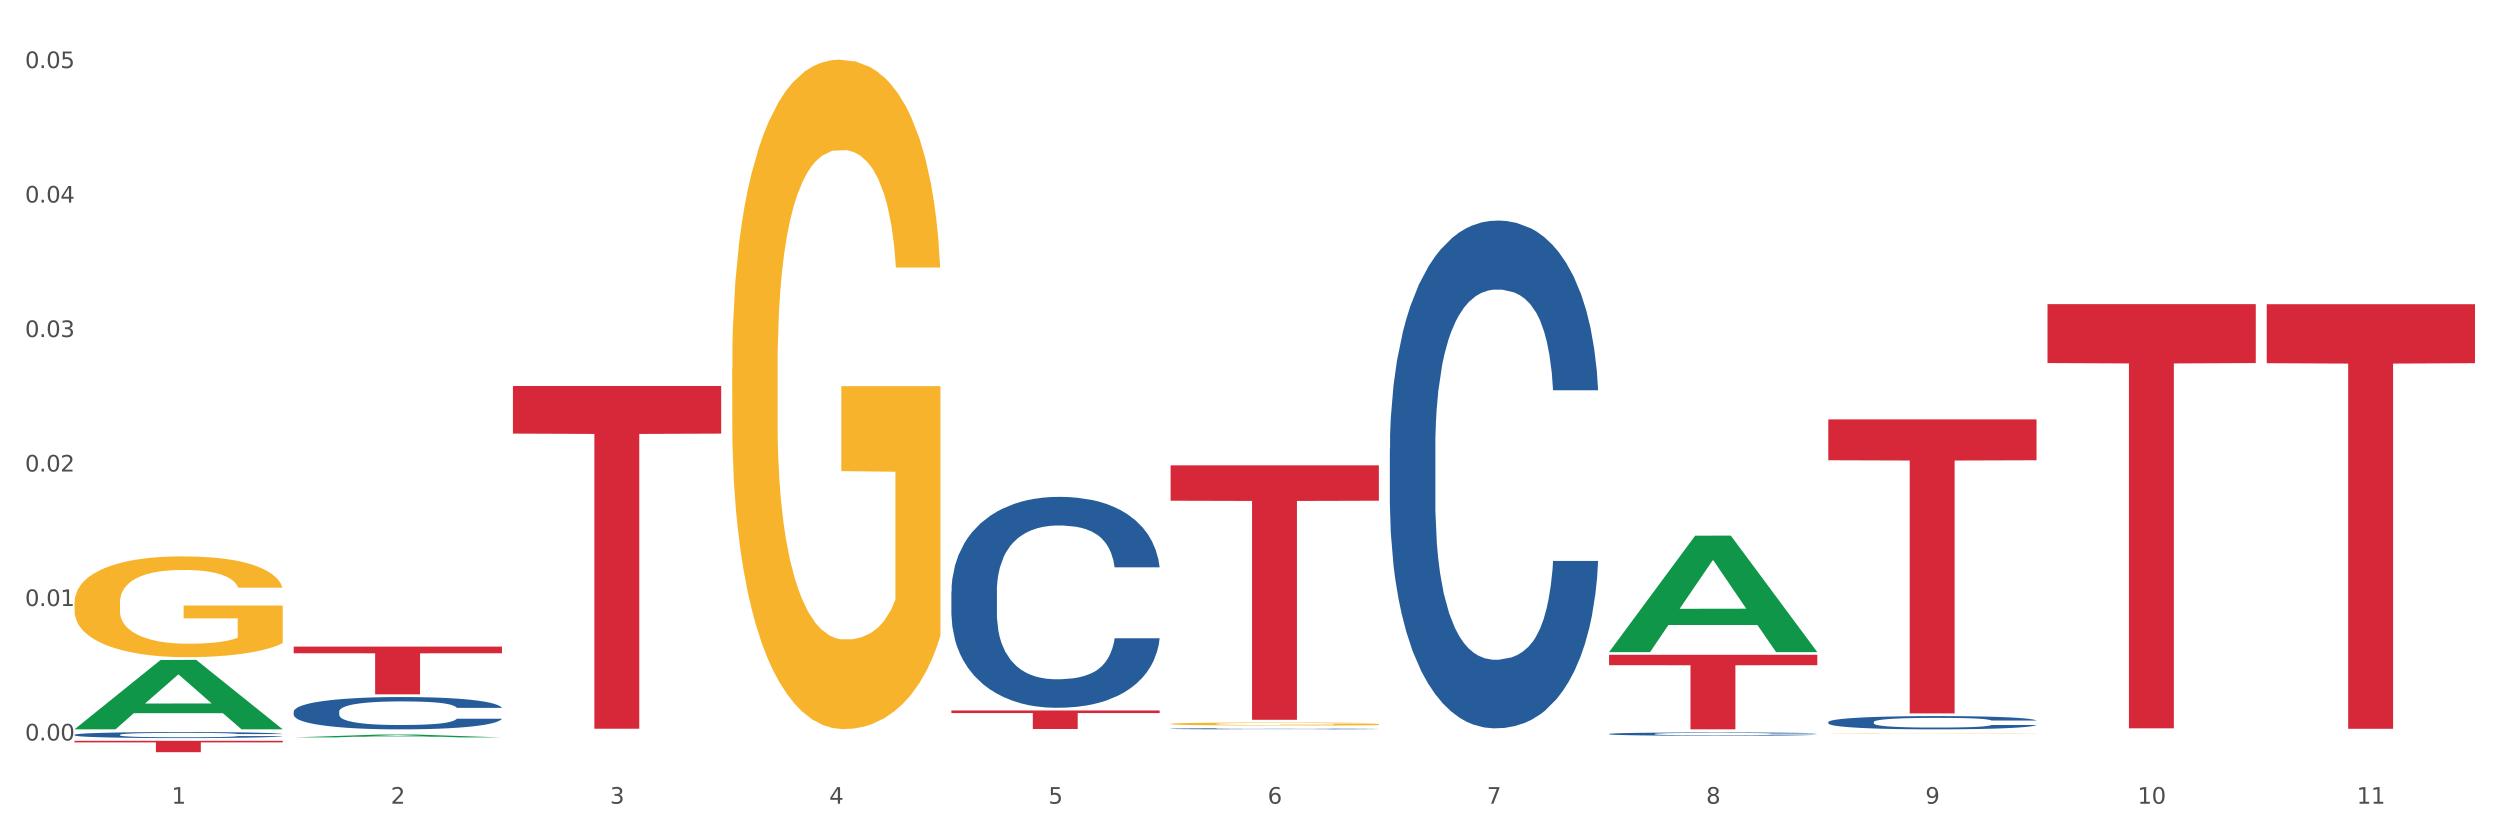 <?xml version="1.0" encoding="utf-8" standalone="no"?>
<!DOCTYPE svg PUBLIC "-//W3C//DTD SVG 1.1//EN"
  "http://www.w3.org/Graphics/SVG/1.1/DTD/svg11.dtd">
<svg xmlns:xlink="http://www.w3.org/1999/xlink" width="1080pt" height="360pt" viewBox="0 0 1080 360" xmlns="http://www.w3.org/2000/svg" version="1.1">
 <rect x="0" y="0" width="1080" height="360" fill="#333333" stroke="none"/>
 <defs>
  <style type="text/css">*{stroke-linejoin: round; stroke-linecap: butt}</style>
 </defs>
 <g id="figure_1">
  <g id="patch_1">
   <path d="M 0 360 
L 1080 360 
L 1080 0 
L 0 0 
z
" style="fill: #ffffff; stroke: #ffffff; stroke-linejoin: miter"/>
  </g>
  <g id="axes_1">
   <g id="matplotlib.axis_1">
    <g id="xtick_1">
     <g id="text_1">
      <!-- 1 -->
      <g style="fill: #4d4d4d" transform="translate(74.106 347.204) scale(0.096 -0.096)">
       <defs>
        <path id="DejaVuSans-31" d="M 794 531 
L 1825 531 
L 1825 4091 
L 703 3866 
L 703 4441 
L 1819 4666 
L 2450 4666 
L 2450 531 
L 3481 531 
L 3481 0 
L 794 0 
L 794 531 
z
" transform="scale(0.016)"/>
       </defs>
       <use xlink:href="#DejaVuSans-31"/>
      </g>
     </g>
    </g>
    <g id="xtick_2">
     <g id="text_2">
      <!-- 2 -->
      <g style="fill: #4d4d4d" transform="translate(168.812 347.204) scale(0.096 -0.096)">
       <defs>
        <path id="DejaVuSans-32" d="M 1228 531 
L 3431 531 
L 3431 0 
L 469 0 
L 469 531 
Q 828 903 1448 1529 
Q 2069 2156 2228 2338 
Q 2531 2678 2651 2914 
Q 2772 3150 2772 3378 
Q 2772 3750 2511 3984 
Q 2250 4219 1831 4219 
Q 1534 4219 1204 4116 
Q 875 4013 500 3803 
L 500 4441 
Q 881 4594 1212 4672 
Q 1544 4750 1819 4750 
Q 2544 4750 2975 4387 
Q 3406 4025 3406 3419 
Q 3406 3131 3298 2873 
Q 3191 2616 2906 2266 
Q 2828 2175 2409 1742 
Q 1991 1309 1228 531 
z
" transform="scale(0.016)"/>
       </defs>
       <use xlink:href="#DejaVuSans-32"/>
      </g>
     </g>
    </g>
    <g id="xtick_3">
     <g id="text_3">
      <!-- 3 -->
      <g style="fill: #4d4d4d" transform="translate(263.517 347.204) scale(0.096 -0.096)">
       <defs>
        <path id="DejaVuSans-33" d="M 2597 2516 
Q 3050 2419 3304 2112 
Q 3559 1806 3559 1356 
Q 3559 666 3084 287 
Q 2609 -91 1734 -91 
Q 1441 -91 1130 -33 
Q 819 25 488 141 
L 488 750 
Q 750 597 1062 519 
Q 1375 441 1716 441 
Q 2309 441 2620 675 
Q 2931 909 2931 1356 
Q 2931 1769 2642 2001 
Q 2353 2234 1838 2234 
L 1294 2234 
L 1294 2753 
L 1863 2753 
Q 2328 2753 2575 2939 
Q 2822 3125 2822 3475 
Q 2822 3834 2567 4026 
Q 2313 4219 1838 4219 
Q 1578 4219 1281 4162 
Q 984 4106 628 3988 
L 628 4550 
Q 988 4650 1302 4700 
Q 1616 4750 1894 4750 
Q 2613 4750 3031 4423 
Q 3450 4097 3450 3541 
Q 3450 3153 3228 2886 
Q 3006 2619 2597 2516 
z
" transform="scale(0.016)"/>
       </defs>
       <use xlink:href="#DejaVuSans-33"/>
      </g>
     </g>
    </g>
    <g id="xtick_4">
     <g id="text_4">
      <!-- 4 -->
      <g style="fill: #4d4d4d" transform="translate(358.223 347.204) scale(0.096 -0.096)">
       <defs>
        <path id="DejaVuSans-34" d="M 2419 4116 
L 825 1625 
L 2419 1625 
L 2419 4116 
z
M 2253 4666 
L 3047 4666 
L 3047 1625 
L 3713 1625 
L 3713 1100 
L 3047 1100 
L 3047 0 
L 2419 0 
L 2419 1100 
L 313 1100 
L 313 1709 
L 2253 4666 
z
" transform="scale(0.016)"/>
       </defs>
       <use xlink:href="#DejaVuSans-34"/>
      </g>
     </g>
    </g>
    <g id="xtick_5">
     <g id="text_5">
      <!-- 5 -->
      <g style="fill: #4d4d4d" transform="translate(452.928 347.204) scale(0.096 -0.096)">
       <defs>
        <path id="DejaVuSans-35" d="M 691 4666 
L 3169 4666 
L 3169 4134 
L 1269 4134 
L 1269 2991 
Q 1406 3038 1543 3061 
Q 1681 3084 1819 3084 
Q 2600 3084 3056 2656 
Q 3513 2228 3513 1497 
Q 3513 744 3044 326 
Q 2575 -91 1722 -91 
Q 1428 -91 1123 -41 
Q 819 9 494 109 
L 494 744 
Q 775 591 1075 516 
Q 1375 441 1709 441 
Q 2250 441 2565 725 
Q 2881 1009 2881 1497 
Q 2881 1984 2565 2268 
Q 2250 2553 1709 2553 
Q 1456 2553 1204 2497 
Q 953 2441 691 2322 
L 691 4666 
z
" transform="scale(0.016)"/>
       </defs>
       <use xlink:href="#DejaVuSans-35"/>
      </g>
     </g>
    </g>
    <g id="xtick_6">
     <g id="text_6">
      <!-- 6 -->
      <g style="fill: #4d4d4d" transform="translate(547.634 347.204) scale(0.096 -0.096)">
       <defs>
        <path id="DejaVuSans-36" d="M 2113 2584 
Q 1688 2584 1439 2293 
Q 1191 2003 1191 1497 
Q 1191 994 1439 701 
Q 1688 409 2113 409 
Q 2538 409 2786 701 
Q 3034 994 3034 1497 
Q 3034 2003 2786 2293 
Q 2538 2584 2113 2584 
z
M 3366 4563 
L 3366 3988 
Q 3128 4100 2886 4159 
Q 2644 4219 2406 4219 
Q 1781 4219 1451 3797 
Q 1122 3375 1075 2522 
Q 1259 2794 1537 2939 
Q 1816 3084 2150 3084 
Q 2853 3084 3261 2657 
Q 3669 2231 3669 1497 
Q 3669 778 3244 343 
Q 2819 -91 2113 -91 
Q 1303 -91 875 529 
Q 447 1150 447 2328 
Q 447 3434 972 4092 
Q 1497 4750 2381 4750 
Q 2619 4750 2861 4703 
Q 3103 4656 3366 4563 
z
" transform="scale(0.016)"/>
       </defs>
       <use xlink:href="#DejaVuSans-36"/>
      </g>
     </g>
    </g>
    <g id="xtick_7">
     <g id="text_7">
      <!-- 7 -->
      <g style="fill: #4d4d4d" transform="translate(642.339 347.204) scale(0.096 -0.096)">
       <defs>
        <path id="DejaVuSans-37" d="M 525 4666 
L 3525 4666 
L 3525 4397 
L 1831 0 
L 1172 0 
L 2766 4134 
L 525 4134 
L 525 4666 
z
" transform="scale(0.016)"/>
       </defs>
       <use xlink:href="#DejaVuSans-37"/>
      </g>
     </g>
    </g>
    <g id="xtick_8">
     <g id="text_8">
      <!-- 8 -->
      <g style="fill: #4d4d4d" transform="translate(737.044 347.204) scale(0.096 -0.096)">
       <defs>
        <path id="DejaVuSans-38" d="M 2034 2216 
Q 1584 2216 1326 1975 
Q 1069 1734 1069 1313 
Q 1069 891 1326 650 
Q 1584 409 2034 409 
Q 2484 409 2743 651 
Q 3003 894 3003 1313 
Q 3003 1734 2745 1975 
Q 2488 2216 2034 2216 
z
M 1403 2484 
Q 997 2584 770 2862 
Q 544 3141 544 3541 
Q 544 4100 942 4425 
Q 1341 4750 2034 4750 
Q 2731 4750 3128 4425 
Q 3525 4100 3525 3541 
Q 3525 3141 3298 2862 
Q 3072 2584 2669 2484 
Q 3125 2378 3379 2068 
Q 3634 1759 3634 1313 
Q 3634 634 3220 271 
Q 2806 -91 2034 -91 
Q 1263 -91 848 271 
Q 434 634 434 1313 
Q 434 1759 690 2068 
Q 947 2378 1403 2484 
z
M 1172 3481 
Q 1172 3119 1398 2916 
Q 1625 2713 2034 2713 
Q 2441 2713 2670 2916 
Q 2900 3119 2900 3481 
Q 2900 3844 2670 4047 
Q 2441 4250 2034 4250 
Q 1625 4250 1398 4047 
Q 1172 3844 1172 3481 
z
" transform="scale(0.016)"/>
       </defs>
       <use xlink:href="#DejaVuSans-38"/>
      </g>
     </g>
    </g>
    <g id="xtick_9">
     <g id="text_9">
      <!-- 9 -->
      <g style="fill: #4d4d4d" transform="translate(831.75 347.204) scale(0.096 -0.096)">
       <defs>
        <path id="DejaVuSans-39" d="M 703 97 
L 703 672 
Q 941 559 1184 500 
Q 1428 441 1663 441 
Q 2288 441 2617 861 
Q 2947 1281 2994 2138 
Q 2813 1869 2534 1725 
Q 2256 1581 1919 1581 
Q 1219 1581 811 2004 
Q 403 2428 403 3163 
Q 403 3881 828 4315 
Q 1253 4750 1959 4750 
Q 2769 4750 3195 4129 
Q 3622 3509 3622 2328 
Q 3622 1225 3098 567 
Q 2575 -91 1691 -91 
Q 1453 -91 1209 -44 
Q 966 3 703 97 
z
M 1959 2075 
Q 2384 2075 2632 2365 
Q 2881 2656 2881 3163 
Q 2881 3666 2632 3958 
Q 2384 4250 1959 4250 
Q 1534 4250 1286 3958 
Q 1038 3666 1038 3163 
Q 1038 2656 1286 2365 
Q 1534 2075 1959 2075 
z
" transform="scale(0.016)"/>
       </defs>
       <use xlink:href="#DejaVuSans-39"/>
      </g>
     </g>
    </g>
    <g id="xtick_10">
     <g id="text_10">
      <!-- 10 -->
      <g style="fill: #4d4d4d" transform="translate(923.401 347.204) scale(0.096 -0.096)">
       <defs>
        <path id="DejaVuSans-30" d="M 2034 4250 
Q 1547 4250 1301 3770 
Q 1056 3291 1056 2328 
Q 1056 1369 1301 889 
Q 1547 409 2034 409 
Q 2525 409 2770 889 
Q 3016 1369 3016 2328 
Q 3016 3291 2770 3770 
Q 2525 4250 2034 4250 
z
M 2034 4750 
Q 2819 4750 3233 4129 
Q 3647 3509 3647 2328 
Q 3647 1150 3233 529 
Q 2819 -91 2034 -91 
Q 1250 -91 836 529 
Q 422 1150 422 2328 
Q 422 3509 836 4129 
Q 1250 4750 2034 4750 
z
" transform="scale(0.016)"/>
       </defs>
       <use xlink:href="#DejaVuSans-31"/>
       <use xlink:href="#DejaVuSans-30" transform="translate(63.623 0)"/>
      </g>
     </g>
    </g>
    <g id="xtick_11">
     <g id="text_11">
      <!-- 11 -->
      <g style="fill: #4d4d4d" transform="translate(1018.107 347.204) scale(0.096 -0.096)">
       <use xlink:href="#DejaVuSans-31"/>
       <use xlink:href="#DejaVuSans-31" transform="translate(63.623 0)"/>
      </g>
     </g>
    </g>
    <g id="xtick_12"/>
    <g id="xtick_13"/>
    <g id="xtick_14"/>
    <g id="xtick_15"/>
    <g id="xtick_16"/>
    <g id="xtick_17"/>
    <g id="xtick_18"/>
    <g id="xtick_19"/>
    <g id="xtick_20"/>
    <g id="xtick_21"/>
   </g>
   <g id="matplotlib.axis_2">
    <g id="ytick_1">
     <g id="text_12">
      <!-- 0.00 -->
      <g style="fill: #4d4d4d" transform="translate(10.8 319.893) scale(0.096 -0.096)">
       <defs>
        <path id="DejaVuSans-2e" d="M 684 794 
L 1344 794 
L 1344 0 
L 684 0 
L 684 794 
z
" transform="scale(0.016)"/>
       </defs>
       <use xlink:href="#DejaVuSans-30"/>
       <use xlink:href="#DejaVuSans-2e" transform="translate(63.623 0)"/>
       <use xlink:href="#DejaVuSans-30" transform="translate(95.41 0)"/>
       <use xlink:href="#DejaVuSans-30" transform="translate(159.033 0)"/>
      </g>
     </g>
    </g>
    <g id="ytick_2">
     <g id="text_13">
      <!-- 0.01 -->
      <g style="fill: #4d4d4d" transform="translate(10.8 261.798) scale(0.096 -0.096)">
       <use xlink:href="#DejaVuSans-30"/>
       <use xlink:href="#DejaVuSans-2e" transform="translate(63.623 0)"/>
       <use xlink:href="#DejaVuSans-30" transform="translate(95.41 0)"/>
       <use xlink:href="#DejaVuSans-31" transform="translate(159.033 0)"/>
      </g>
     </g>
    </g>
    <g id="ytick_3">
     <g id="text_14">
      <!-- 0.02 -->
      <g style="fill: #4d4d4d" transform="translate(10.8 203.702) scale(0.096 -0.096)">
       <use xlink:href="#DejaVuSans-30"/>
       <use xlink:href="#DejaVuSans-2e" transform="translate(63.623 0)"/>
       <use xlink:href="#DejaVuSans-30" transform="translate(95.41 0)"/>
       <use xlink:href="#DejaVuSans-32" transform="translate(159.033 0)"/>
      </g>
     </g>
    </g>
    <g id="ytick_4">
     <g id="text_15">
      <!-- 0.03 -->
      <g style="fill: #4d4d4d" transform="translate(10.8 145.607) scale(0.096 -0.096)">
       <use xlink:href="#DejaVuSans-30"/>
       <use xlink:href="#DejaVuSans-2e" transform="translate(63.623 0)"/>
       <use xlink:href="#DejaVuSans-30" transform="translate(95.41 0)"/>
       <use xlink:href="#DejaVuSans-33" transform="translate(159.033 0)"/>
      </g>
     </g>
    </g>
    <g id="ytick_5">
     <g id="text_16">
      <!-- 0.04 -->
      <g style="fill: #4d4d4d" transform="translate(10.8 87.511) scale(0.096 -0.096)">
       <use xlink:href="#DejaVuSans-30"/>
       <use xlink:href="#DejaVuSans-2e" transform="translate(63.623 0)"/>
       <use xlink:href="#DejaVuSans-30" transform="translate(95.41 0)"/>
       <use xlink:href="#DejaVuSans-34" transform="translate(159.033 0)"/>
      </g>
     </g>
    </g>
    <g id="ytick_6">
     <g id="text_17">
      <!-- 0.05 -->
      <g style="fill: #4d4d4d" transform="translate(10.8 29.415) scale(0.096 -0.096)">
       <use xlink:href="#DejaVuSans-30"/>
       <use xlink:href="#DejaVuSans-2e" transform="translate(63.623 0)"/>
       <use xlink:href="#DejaVuSans-30" transform="translate(95.41 0)"/>
       <use xlink:href="#DejaVuSans-35" transform="translate(159.033 0)"/>
      </g>
     </g>
    </g>
    <g id="ytick_7"/>
    <g id="ytick_8"/>
    <g id="ytick_9"/>
    <g id="ytick_10"/>
    <g id="ytick_11"/>
   </g>
   <g id="PolyCollection_1">
    <path d="M 32.175 315.028 
L 32.268 315 
L 69.369 285.095 
L 84.766 285.067 
L 122.145 315.084 
L 104.337 315.084 
L 96.267 308.094 
L 57.96 308.094 
L 57.682 308.207 
L 49.891 315.084 
L 32.175 315.084 
L 32.175 315.028 
L 62.783 303.923 
L 91.444 303.895 
L 77.253 291.465 
L 77.067 291.409 
L 76.882 291.493 
L 62.691 303.895 
L 62.783 303.923 
L 32.175 315.028 
z
" clip-path="url(#p37ca068adb)" style="fill: #109648"/>
    <path d="M 410.997 255.585 
L 411.103 255.502 
L 411.103 253.172 
L 411.422 250.009 
L 412.592 244.183 
L 414.081 239.772 
L 416.633 234.612 
L 418.016 232.448 
L 419.824 230.034 
L 423.546 226.122 
L 427.8 222.793 
L 430.778 220.962 
L 433.011 219.797 
L 438.009 217.716 
L 440.881 216.8 
L 443.858 216.051 
L 446.411 215.552 
L 450.665 214.969 
L 454.068 214.72 
L 458.003 214.637 
L 461.299 214.72 
L 465.66 215.053 
L 472.041 216.051 
L 474.487 216.634 
L 477.783 217.633 
L 481.186 218.964 
L 483.951 220.296 
L 487.142 222.21 
L 490.439 224.707 
L 493.629 227.87 
L 495.862 230.783 
L 497.67 233.862 
L 499.266 237.608 
L 500.435 241.686 
L 500.967 245.098 
L 481.505 245.098 
L 480.974 242.019 
L 479.91 238.69 
L 478.847 236.443 
L 477.677 234.612 
L 475.869 232.531 
L 474.274 231.199 
L 471.615 229.618 
L 469.169 228.619 
L 467.149 228.036 
L 464.703 227.537 
L 459.491 227.038 
L 455.769 227.038 
L 453.43 227.204 
L 450.558 227.62 
L 448.112 228.203 
L 445.241 229.202 
L 443.008 230.284 
L 440.774 231.698 
L 439.498 232.697 
L 437.584 234.528 
L 436.308 236.026 
L 434.606 238.606 
L 433.649 240.438 
L 431.947 245.182 
L 431.203 248.677 
L 430.884 251.091 
L 430.671 253.754 
L 430.671 266.738 
L 431.309 272.564 
L 431.841 275.061 
L 432.692 277.891 
L 434.287 281.553 
L 436.627 285.131 
L 439.073 287.712 
L 441.093 289.293 
L 443.008 290.458 
L 444.922 291.374 
L 447.262 292.206 
L 449.176 292.705 
L 452.047 293.205 
L 455.45 293.454 
L 458.109 293.454 
L 463.533 293.038 
L 465.979 292.622 
L 468.318 292.04 
L 470.871 291.124 
L 472.891 290.125 
L 474.061 289.376 
L 475.975 287.795 
L 477.464 286.13 
L 478.74 284.216 
L 479.591 282.551 
L 480.548 280.055 
L 481.293 277.225 
L 481.505 275.727 
L 500.967 275.727 
L 500.542 278.723 
L 499.797 281.636 
L 498.308 285.548 
L 497.139 287.795 
L 495.331 290.541 
L 493.416 292.872 
L 490.758 295.452 
L 488.312 297.366 
L 485.759 299.031 
L 482.994 300.529 
L 477.996 302.61 
L 476.188 303.192 
L 472.36 304.191 
L 469.382 304.774 
L 465.022 305.356 
L 460.555 305.689 
L 455.876 305.772 
L 451.728 305.606 
L 447.155 305.106 
L 444.284 304.607 
L 441.093 303.858 
L 437.371 302.693 
L 433.862 301.278 
L 430.565 299.613 
L 427.481 297.699 
L 424.609 295.535 
L 420.887 291.956 
L 418.122 288.461 
L 416.102 285.215 
L 414.719 282.468 
L 413.337 278.973 
L 412.592 276.559 
L 411.422 270.733 
L 410.997 265.323 
L 410.997 255.585 
z
" clip-path="url(#p37ca068adb)" style="fill: #255c99"/>
    <path d="M 505.702 314.815 
L 505.809 314.815 
L 505.809 314.802 
L 506.128 314.785 
L 507.298 314.754 
L 508.786 314.73 
L 511.339 314.703 
L 512.721 314.691 
L 514.529 314.678 
L 518.251 314.657 
L 522.505 314.639 
L 525.483 314.629 
L 527.716 314.623 
L 532.715 314.612 
L 535.586 314.607 
L 538.564 314.603 
L 541.116 314.6 
L 545.37 314.597 
L 548.773 314.596 
L 552.708 314.595 
L 556.005 314.596 
L 560.365 314.598 
L 566.746 314.603 
L 569.192 314.606 
L 572.489 314.611 
L 575.892 314.619 
L 578.657 314.626 
L 581.847 314.636 
L 585.144 314.649 
L 588.335 314.666 
L 590.568 314.682 
L 592.376 314.699 
L 593.971 314.719 
L 595.141 314.74 
L 595.673 314.759 
L 576.211 314.759 
L 575.679 314.742 
L 574.616 314.724 
L 573.552 314.712 
L 572.382 314.703 
L 570.575 314.691 
L 568.979 314.684 
L 566.321 314.676 
L 563.875 314.67 
L 561.854 314.667 
L 559.408 314.665 
L 554.197 314.662 
L 550.475 314.662 
L 548.135 314.663 
L 545.264 314.665 
L 542.818 314.668 
L 539.946 314.674 
L 537.713 314.679 
L 535.48 314.687 
L 534.204 314.692 
L 532.289 314.702 
L 531.013 314.71 
L 529.312 314.724 
L 528.354 314.734 
L 526.653 314.759 
L 525.908 314.778 
L 525.589 314.791 
L 525.377 314.805 
L 525.377 314.875 
L 526.015 314.906 
L 526.547 314.919 
L 527.397 314.935 
L 528.993 314.954 
L 531.332 314.973 
L 533.778 314.987 
L 535.799 314.996 
L 537.713 315.002 
L 539.627 315.007 
L 541.967 315.011 
L 543.881 315.014 
L 546.753 315.017 
L 550.156 315.018 
L 552.814 315.018 
L 558.238 315.016 
L 560.684 315.014 
L 563.024 315.01 
L 565.576 315.006 
L 567.597 315 
L 568.767 314.996 
L 570.681 314.988 
L 572.17 314.979 
L 573.446 314.969 
L 574.297 314.96 
L 575.254 314.946 
L 575.998 314.931 
L 576.211 314.923 
L 595.673 314.923 
L 595.247 314.939 
L 594.503 314.955 
L 593.014 314.976 
L 591.844 314.988 
L 590.036 315.002 
L 588.122 315.015 
L 585.463 315.029 
L 583.017 315.039 
L 580.465 315.048 
L 577.7 315.056 
L 572.701 315.067 
L 570.894 315.07 
L 567.065 315.076 
L 564.087 315.079 
L 559.727 315.082 
L 555.26 315.084 
L 550.581 315.084 
L 546.434 315.083 
L 541.861 315.081 
L 538.989 315.078 
L 535.799 315.074 
L 532.077 315.068 
L 528.567 315.06 
L 525.27 315.051 
L 522.186 315.041 
L 519.315 315.029 
L 515.593 315.01 
L 512.828 314.991 
L 510.807 314.974 
L 509.425 314.959 
L 508.042 314.94 
L 507.298 314.927 
L 506.128 314.896 
L 505.702 314.867 
L 505.702 314.815 
z
" clip-path="url(#p37ca068adb)" style="fill: #255c99"/>
    <path d="M 600.408 193.844 
L 600.514 193.644 
L 600.514 188.034 
L 600.833 180.421 
L 602.003 166.396 
L 603.492 155.777 
L 606.044 143.355 
L 607.427 138.146 
L 609.235 132.336 
L 612.957 122.92 
L 617.211 114.905 
L 620.189 110.498 
L 622.422 107.693 
L 627.42 102.684 
L 630.292 100.48 
L 633.269 98.677 
L 635.822 97.475 
L 640.076 96.072 
L 643.479 95.471 
L 647.414 95.271 
L 650.71 95.471 
L 655.071 96.273 
L 661.451 98.677 
L 663.897 100.079 
L 667.194 102.484 
L 670.597 105.689 
L 673.362 108.895 
L 676.553 113.503 
L 679.85 119.514 
L 683.04 127.127 
L 685.273 134.139 
L 687.081 141.552 
L 688.677 150.568 
L 689.846 160.385 
L 690.378 168.6 
L 670.916 168.6 
L 670.385 161.187 
L 669.321 153.173 
L 668.258 147.763 
L 667.088 143.355 
L 665.28 138.347 
L 663.685 135.141 
L 661.026 131.334 
L 658.58 128.93 
L 656.559 127.528 
L 654.113 126.326 
L 648.902 125.123 
L 645.18 125.123 
L 642.841 125.524 
L 639.969 126.526 
L 637.523 127.928 
L 634.652 130.333 
L 632.419 132.937 
L 630.185 136.343 
L 628.909 138.747 
L 626.995 143.155 
L 625.719 146.761 
L 624.017 152.972 
L 623.06 157.38 
L 621.358 168.8 
L 620.614 177.215 
L 620.295 183.025 
L 620.082 189.436 
L 620.082 220.691 
L 620.72 234.716 
L 621.252 240.727 
L 622.103 247.539 
L 623.698 256.354 
L 626.038 264.969 
L 628.484 271.18 
L 630.504 274.987 
L 632.419 277.792 
L 634.333 279.996 
L 636.672 281.999 
L 638.587 283.201 
L 641.458 284.403 
L 644.861 285.005 
L 647.52 285.005 
L 652.944 284.003 
L 655.39 283.001 
L 657.729 281.599 
L 660.282 279.395 
L 662.302 276.99 
L 663.472 275.187 
L 665.386 271.381 
L 666.875 267.374 
L 668.151 262.765 
L 669.002 258.758 
L 669.959 252.748 
L 670.704 245.936 
L 670.916 242.329 
L 690.378 242.329 
L 689.953 249.542 
L 689.208 256.555 
L 687.719 265.971 
L 686.55 271.381 
L 684.742 277.992 
L 682.827 283.602 
L 680.169 289.813 
L 677.723 294.421 
L 675.17 298.428 
L 672.405 302.034 
L 667.407 307.043 
L 665.599 308.446 
L 661.771 310.85 
L 658.793 312.252 
L 654.433 313.655 
L 649.966 314.456 
L 645.287 314.657 
L 641.139 314.256 
L 636.566 313.054 
L 633.695 311.852 
L 630.504 310.049 
L 626.782 307.244 
L 623.273 303.838 
L 619.976 299.831 
L 616.892 295.223 
L 614.02 290.013 
L 610.298 281.398 
L 607.533 272.983 
L 605.513 265.17 
L 604.13 258.558 
L 602.748 250.143 
L 602.003 244.333 
L 600.833 230.308 
L 600.408 217.285 
L 600.408 193.844 
z
" clip-path="url(#p37ca068adb)" style="fill: #255c99"/>
    <path d="M 695.113 317.057 
L 695.22 317.056 
L 695.22 317.019 
L 695.539 316.97 
L 696.709 316.879 
L 698.197 316.81 
L 700.75 316.729 
L 702.132 316.695 
L 703.94 316.657 
L 707.662 316.596 
L 711.916 316.544 
L 714.894 316.515 
L 717.127 316.497 
L 722.126 316.465 
L 724.997 316.45 
L 727.975 316.439 
L 730.527 316.431 
L 734.781 316.422 
L 738.184 316.418 
L 742.119 316.416 
L 745.416 316.418 
L 749.776 316.423 
L 756.157 316.439 
L 758.603 316.448 
L 761.9 316.463 
L 765.303 316.484 
L 768.068 316.505 
L 771.258 316.535 
L 774.555 316.574 
L 777.746 316.623 
L 779.979 316.669 
L 781.787 316.717 
L 783.382 316.776 
L 784.552 316.84 
L 785.084 316.893 
L 765.622 316.893 
L 765.09 316.845 
L 764.027 316.793 
L 762.963 316.758 
L 761.793 316.729 
L 759.985 316.696 
L 758.39 316.676 
L 755.732 316.651 
L 753.286 316.635 
L 751.265 316.626 
L 748.819 316.618 
L 743.608 316.61 
L 739.886 316.61 
L 737.546 316.613 
L 734.675 316.62 
L 732.229 316.629 
L 729.357 316.644 
L 727.124 316.661 
L 724.891 316.683 
L 723.615 316.699 
L 721.7 316.728 
L 720.424 316.751 
L 718.723 316.791 
L 717.765 316.82 
L 716.064 316.894 
L 715.319 316.949 
L 715 316.987 
L 714.788 317.028 
L 714.788 317.232 
L 715.426 317.323 
L 715.958 317.362 
L 716.808 317.406 
L 718.404 317.463 
L 720.743 317.519 
L 723.189 317.56 
L 725.21 317.584 
L 727.124 317.603 
L 729.038 317.617 
L 731.378 317.63 
L 733.292 317.638 
L 736.164 317.646 
L 739.567 317.65 
L 742.225 317.65 
L 747.649 317.643 
L 750.095 317.636 
L 752.435 317.627 
L 754.987 317.613 
L 757.008 317.597 
L 758.178 317.586 
L 760.092 317.561 
L 761.581 317.535 
L 762.857 317.505 
L 763.708 317.479 
L 764.665 317.44 
L 765.409 317.396 
L 765.622 317.372 
L 785.084 317.372 
L 784.658 317.419 
L 783.914 317.465 
L 782.425 317.526 
L 781.255 317.561 
L 779.447 317.604 
L 777.533 317.64 
L 774.874 317.681 
L 772.428 317.711 
L 769.876 317.737 
L 767.111 317.76 
L 762.112 317.793 
L 760.305 317.802 
L 756.476 317.817 
L 753.498 317.827 
L 749.138 317.836 
L 744.671 317.841 
L 739.992 317.842 
L 735.845 317.84 
L 731.272 317.832 
L 728.4 317.824 
L 725.21 317.812 
L 721.488 317.794 
L 717.978 317.772 
L 714.681 317.746 
L 711.597 317.716 
L 708.726 317.682 
L 705.004 317.626 
L 702.239 317.571 
L 700.218 317.521 
L 698.836 317.478 
L 697.453 317.423 
L 696.709 317.385 
L 695.539 317.294 
L 695.113 317.209 
L 695.113 317.057 
z
" clip-path="url(#p37ca068adb)" style="fill: #255c99"/>
    <path d="M 789.819 311.925 
L 789.925 311.92 
L 789.925 311.773 
L 790.244 311.574 
L 791.414 311.207 
L 792.903 310.929 
L 795.455 310.605 
L 796.838 310.468 
L 798.646 310.316 
L 802.368 310.07 
L 806.622 309.861 
L 809.6 309.745 
L 811.833 309.672 
L 816.831 309.541 
L 819.703 309.483 
L 822.68 309.436 
L 825.233 309.405 
L 829.487 309.368 
L 832.89 309.352 
L 836.825 309.347 
L 840.121 309.352 
L 844.482 309.373 
L 850.862 309.436 
L 853.308 309.473 
L 856.605 309.536 
L 860.008 309.62 
L 862.773 309.703 
L 865.964 309.824 
L 869.261 309.981 
L 872.451 310.18 
L 874.684 310.364 
L 876.492 310.557 
L 878.087 310.793 
L 879.257 311.05 
L 879.789 311.265 
L 860.327 311.265 
L 859.796 311.071 
L 858.732 310.861 
L 857.669 310.72 
L 856.499 310.605 
L 854.691 310.474 
L 853.096 310.39 
L 850.437 310.29 
L 847.991 310.227 
L 845.97 310.191 
L 843.524 310.159 
L 838.313 310.128 
L 834.591 310.128 
L 832.252 310.138 
L 829.38 310.164 
L 826.934 310.201 
L 824.063 310.264 
L 821.83 310.332 
L 819.596 310.421 
L 818.32 310.484 
L 816.406 310.599 
L 815.13 310.694 
L 813.428 310.856 
L 812.471 310.971 
L 810.769 311.27 
L 810.025 311.49 
L 809.706 311.642 
L 809.493 311.81 
L 809.493 312.627 
L 810.131 312.994 
L 810.663 313.151 
L 811.514 313.329 
L 813.109 313.559 
L 815.449 313.785 
L 817.895 313.947 
L 819.915 314.047 
L 821.83 314.12 
L 823.744 314.178 
L 826.083 314.23 
L 827.998 314.262 
L 830.869 314.293 
L 834.272 314.309 
L 836.931 314.309 
L 842.355 314.283 
L 844.801 314.256 
L 847.14 314.22 
L 849.693 314.162 
L 851.713 314.099 
L 852.883 314.052 
L 854.797 313.952 
L 856.286 313.848 
L 857.562 313.727 
L 858.413 313.622 
L 859.37 313.465 
L 860.115 313.287 
L 860.327 313.193 
L 879.789 313.193 
L 879.364 313.381 
L 878.619 313.565 
L 877.13 313.811 
L 875.961 313.952 
L 874.153 314.125 
L 872.238 314.272 
L 869.58 314.434 
L 867.134 314.555 
L 864.581 314.66 
L 861.816 314.754 
L 856.818 314.885 
L 855.01 314.922 
L 851.181 314.985 
L 848.204 315.021 
L 843.843 315.058 
L 839.377 315.079 
L 834.698 315.084 
L 830.55 315.074 
L 825.977 315.042 
L 823.106 315.011 
L 819.915 314.964 
L 816.193 314.89 
L 812.684 314.801 
L 809.387 314.696 
L 806.303 314.576 
L 803.431 314.44 
L 799.709 314.214 
L 796.944 313.994 
L 794.924 313.79 
L 793.541 313.617 
L 792.158 313.397 
L 791.414 313.245 
L 790.244 312.878 
L 789.819 312.538 
L 789.819 311.925 
z
" clip-path="url(#p37ca068adb)" style="fill: #255c99"/>
    <path d="M 789.819 316.836 
L 789.925 316.836 
L 789.925 316.831 
L 790.138 316.827 
L 791.2 316.817 
L 792.793 316.808 
L 793.962 316.804 
L 795.13 316.8 
L 796.511 316.796 
L 798.21 316.792 
L 801.291 316.787 
L 803.203 316.784 
L 805.54 316.781 
L 809.789 316.777 
L 812.869 316.774 
L 816.056 316.772 
L 821.261 316.77 
L 824.66 316.769 
L 828.271 316.768 
L 832.626 316.767 
L 835.919 316.767 
L 843.142 316.768 
L 849.303 316.769 
L 852.277 316.77 
L 856.101 316.771 
L 858.12 316.772 
L 861.413 316.775 
L 864.812 316.777 
L 867.149 316.78 
L 870.654 316.785 
L 873.309 316.789 
L 875.753 316.795 
L 877.027 316.799 
L 877.983 316.803 
L 878.833 316.807 
L 879.683 316.813 
L 860.563 316.813 
L 859.819 316.809 
L 858.651 316.804 
L 856.951 316.8 
L 855.464 316.797 
L 852.915 316.794 
L 850.578 316.791 
L 848.135 316.79 
L 845.161 316.788 
L 842.824 316.788 
L 839.531 316.787 
L 833.051 316.787 
L 828.696 316.788 
L 825.722 316.79 
L 823.81 316.791 
L 822.11 316.792 
L 820.198 316.794 
L 817.968 316.797 
L 816.374 316.8 
L 814.781 316.803 
L 813.506 316.806 
L 812.338 316.81 
L 811.382 316.814 
L 810.638 316.818 
L 810.001 316.824 
L 809.47 316.832 
L 809.47 316.851 
L 809.682 316.855 
L 810.213 316.861 
L 810.851 316.865 
L 811.913 316.87 
L 812.869 316.873 
L 814.675 316.878 
L 816.693 316.882 
L 818.286 316.885 
L 819.88 316.887 
L 822.641 316.89 
L 825.722 316.892 
L 828.377 316.894 
L 831.989 316.895 
L 834.432 316.896 
L 836.557 316.896 
L 841.761 316.896 
L 845.479 316.896 
L 849.622 316.895 
L 852.809 316.894 
L 855.464 316.892 
L 858.438 316.89 
L 860.35 316.887 
L 860.35 316.859 
L 836.981 316.859 
L 836.981 316.84 
L 879.789 316.84 
L 879.789 316.895 
L 877.983 316.898 
L 875.965 316.901 
L 873.841 316.903 
L 870.654 316.906 
L 866.83 316.909 
L 863.431 316.911 
L 859.819 316.912 
L 855.57 316.914 
L 850.047 316.915 
L 846.648 316.916 
L 842.399 316.916 
L 837.406 316.916 
L 833.051 316.916 
L 828.802 316.915 
L 824.341 316.914 
L 819.986 316.912 
L 816.693 316.91 
L 813.4 316.908 
L 809.895 316.905 
L 807.133 316.903 
L 805.009 316.9 
L 802.672 316.897 
L 800.122 316.893 
L 798.21 316.889 
L 796.511 316.885 
L 794.705 316.881 
L 793.43 316.876 
L 792.156 316.871 
L 791.412 316.867 
L 790.562 316.861 
L 789.925 316.852 
L 789.819 316.836 
z
" clip-path="url(#p37ca068adb)" style="fill: #f7b32b"/>
    <path d="M 505.702 312.729 
L 505.809 312.727 
L 505.809 312.684 
L 506.021 312.647 
L 507.083 312.558 
L 508.677 312.483 
L 509.845 312.444 
L 511.014 312.412 
L 512.394 312.379 
L 514.094 312.346 
L 517.174 312.297 
L 519.086 312.272 
L 521.423 312.245 
L 525.672 312.207 
L 528.753 312.185 
L 531.939 312.167 
L 537.144 312.146 
L 540.543 312.136 
L 544.155 312.129 
L 548.51 312.124 
L 551.803 312.123 
L 559.026 312.127 
L 565.187 312.138 
L 568.161 312.146 
L 571.985 312.16 
L 574.003 312.17 
L 577.296 312.189 
L 580.695 312.214 
L 583.032 312.236 
L 586.537 312.276 
L 589.193 312.317 
L 591.636 312.367 
L 592.911 312.402 
L 593.867 312.434 
L 594.717 312.471 
L 595.566 312.53 
L 576.446 312.53 
L 575.703 312.488 
L 574.534 312.449 
L 572.835 312.41 
L 571.348 312.386 
L 568.798 312.357 
L 566.461 312.337 
L 564.018 312.323 
L 561.044 312.311 
L 558.707 312.305 
L 555.414 312.3 
L 548.935 312.301 
L 544.58 312.311 
L 541.606 312.323 
L 539.694 312.334 
L 537.994 312.346 
L 536.082 312.363 
L 533.851 312.388 
L 532.258 312.41 
L 530.665 312.439 
L 529.39 312.468 
L 528.222 312.501 
L 527.266 312.537 
L 526.522 312.574 
L 525.885 312.62 
L 525.354 312.695 
L 525.354 312.859 
L 525.566 312.896 
L 526.097 312.945 
L 526.734 312.982 
L 527.797 313.027 
L 528.753 313.057 
L 530.558 313.1 
L 532.577 313.136 
L 534.17 313.158 
L 535.763 313.177 
L 538.525 313.204 
L 541.606 313.225 
L 544.261 313.238 
L 547.873 313.25 
L 550.316 313.255 
L 552.44 313.258 
L 557.645 313.258 
L 561.363 313.254 
L 565.505 313.246 
L 568.692 313.235 
L 571.348 313.222 
L 574.322 313.2 
L 576.234 313.18 
L 576.234 312.93 
L 552.865 312.928 
L 552.865 312.762 
L 595.673 312.762 
L 595.673 313.25 
L 593.867 313.276 
L 591.849 313.298 
L 589.724 313.319 
L 586.537 313.344 
L 582.713 313.368 
L 579.314 313.384 
L 575.703 313.399 
L 571.454 313.412 
L 565.93 313.424 
L 562.531 313.429 
L 558.282 313.432 
L 553.29 313.433 
L 548.935 313.431 
L 544.686 313.425 
L 540.225 313.414 
L 535.87 313.399 
L 532.577 313.383 
L 529.284 313.364 
L 525.778 313.339 
L 523.017 313.315 
L 520.892 313.293 
L 518.555 313.266 
L 516.006 313.23 
L 514.094 313.198 
L 512.394 313.164 
L 510.589 313.121 
L 509.314 313.084 
L 508.039 313.037 
L 507.296 313.003 
L 506.446 312.949 
L 505.809 312.873 
L 505.702 312.729 
z
" clip-path="url(#p37ca068adb)" style="fill: #f7b32b"/>
    <path d="M 316.291 159.414 
L 316.398 159.149 
L 316.398 149.64 
L 316.61 141.452 
L 317.672 121.642 
L 319.266 105.265 
L 320.434 96.549 
L 321.603 89.417 
L 322.983 82.285 
L 324.683 74.889 
L 327.763 64.06 
L 329.675 58.513 
L 332.012 52.702 
L 336.261 44.249 
L 339.342 39.495 
L 342.528 35.533 
L 347.733 30.778 
L 351.132 28.665 
L 354.744 27.08 
L 359.099 26.024 
L 362.392 25.759 
L 369.615 26.552 
L 375.776 28.929 
L 378.75 30.778 
L 382.574 33.948 
L 384.592 36.061 
L 387.885 40.287 
L 391.284 45.834 
L 393.621 50.589 
L 397.127 59.569 
L 399.782 68.55 
L 402.225 79.644 
L 403.5 87.304 
L 404.456 94.436 
L 405.306 102.624 
L 406.155 115.567 
L 387.035 115.567 
L 386.292 106.322 
L 385.123 97.605 
L 383.424 89.153 
L 381.937 83.87 
L 379.387 77.267 
L 377.051 73.04 
L 374.607 69.871 
L 371.633 67.229 
L 369.296 65.909 
L 366.003 64.852 
L 359.524 65.116 
L 355.169 67.229 
L 352.195 69.871 
L 350.283 72.248 
L 348.583 74.889 
L 346.671 78.587 
L 344.44 84.134 
L 342.847 89.153 
L 341.254 95.492 
L 339.979 101.831 
L 338.811 109.227 
L 337.855 117.151 
L 337.111 125.34 
L 336.474 135.377 
L 335.943 152.018 
L 335.943 188.205 
L 336.155 196.393 
L 336.686 207.223 
L 337.323 215.411 
L 338.386 225.184 
L 339.342 231.788 
L 341.147 241.297 
L 343.166 249.221 
L 344.759 254.239 
L 346.352 258.466 
L 349.114 264.277 
L 352.195 269.031 
L 354.85 271.937 
L 358.462 274.578 
L 360.905 275.635 
L 363.029 276.163 
L 368.234 276.163 
L 371.952 275.37 
L 376.095 273.521 
L 379.281 271.144 
L 381.937 268.239 
L 384.911 263.484 
L 386.823 258.994 
L 386.823 203.789 
L 363.454 203.525 
L 363.454 166.809 
L 406.262 166.809 
L 406.262 274.578 
L 404.456 280.125 
L 402.438 285.144 
L 400.313 289.634 
L 397.127 295.181 
L 393.303 300.464 
L 389.903 304.162 
L 386.292 307.331 
L 382.043 310.237 
L 376.519 312.878 
L 373.12 313.935 
L 368.871 314.727 
L 363.879 314.991 
L 359.524 314.463 
L 355.275 313.142 
L 350.814 310.765 
L 346.459 307.331 
L 343.166 303.897 
L 339.873 299.671 
L 336.367 294.124 
L 333.606 288.841 
L 331.481 284.087 
L 329.144 278.012 
L 326.595 270.088 
L 324.683 262.956 
L 322.983 255.56 
L 321.178 246.051 
L 319.903 237.863 
L 318.628 227.561 
L 317.885 219.901 
L 317.035 208.015 
L 316.398 191.374 
L 316.291 159.414 
z
" clip-path="url(#p37ca068adb)" style="fill: #f7b32b"/>
    <path d="M 32.175 260.481 
L 32.281 260.441 
L 32.281 259.009 
L 32.494 257.777 
L 33.556 254.794 
L 35.149 252.328 
L 36.318 251.016 
L 37.486 249.942 
L 38.867 248.868 
L 40.567 247.755 
L 43.647 246.124 
L 45.559 245.289 
L 47.896 244.414 
L 52.145 243.141 
L 55.225 242.425 
L 58.412 241.829 
L 63.617 241.113 
L 67.016 240.795 
L 70.627 240.556 
L 74.983 240.397 
L 78.275 240.357 
L 85.499 240.477 
L 91.659 240.835 
L 94.634 241.113 
L 98.458 241.59 
L 100.476 241.908 
L 103.769 242.545 
L 107.168 243.38 
L 109.505 244.096 
L 113.01 245.448 
L 115.666 246.8 
L 118.109 248.47 
L 119.383 249.624 
L 120.339 250.698 
L 121.189 251.93 
L 122.039 253.879 
L 102.919 253.879 
L 102.175 252.487 
L 101.007 251.175 
L 99.307 249.902 
L 97.82 249.107 
L 95.271 248.112 
L 92.934 247.476 
L 90.491 246.999 
L 87.517 246.601 
L 85.18 246.402 
L 81.887 246.243 
L 75.407 246.283 
L 71.052 246.601 
L 68.078 246.999 
L 66.166 247.357 
L 64.467 247.755 
L 62.555 248.311 
L 60.324 249.147 
L 58.731 249.902 
L 57.137 250.857 
L 55.863 251.811 
L 54.694 252.925 
L 53.738 254.118 
L 52.995 255.351 
L 52.357 256.862 
L 51.826 259.367 
L 51.826 264.816 
L 52.039 266.049 
L 52.57 267.679 
L 53.207 268.912 
L 54.269 270.384 
L 55.225 271.378 
L 57.031 272.81 
L 59.049 274.003 
L 60.643 274.758 
L 62.236 275.395 
L 64.998 276.269 
L 68.078 276.985 
L 70.734 277.423 
L 74.345 277.821 
L 76.788 277.98 
L 78.913 278.059 
L 84.118 278.059 
L 87.835 277.94 
L 91.978 277.661 
L 95.165 277.304 
L 97.82 276.866 
L 100.795 276.15 
L 102.707 275.474 
L 102.707 267.162 
L 79.338 267.122 
L 79.338 261.594 
L 122.145 261.594 
L 122.145 277.821 
L 120.339 278.656 
L 118.321 279.411 
L 116.197 280.087 
L 113.01 280.923 
L 109.186 281.718 
L 105.787 282.275 
L 102.175 282.752 
L 97.927 283.189 
L 92.403 283.587 
L 89.004 283.746 
L 84.755 283.866 
L 79.763 283.905 
L 75.407 283.826 
L 71.159 283.627 
L 66.697 283.269 
L 62.342 282.752 
L 59.049 282.235 
L 55.756 281.599 
L 52.251 280.763 
L 49.489 279.968 
L 47.365 279.252 
L 45.028 278.338 
L 42.479 277.144 
L 40.567 276.071 
L 38.867 274.957 
L 37.061 273.525 
L 35.787 272.293 
L 34.512 270.741 
L 33.768 269.588 
L 32.919 267.799 
L 32.281 265.293 
L 32.175 260.481 
z
" clip-path="url(#p37ca068adb)" style="fill: #f7b32b"/>
    <path d="M 126.88 307.393 
L 126.987 307.38 
L 126.987 307.023 
L 127.306 306.538 
L 128.476 305.646 
L 129.965 304.97 
L 132.517 304.179 
L 133.899 303.847 
L 135.707 303.477 
L 139.43 302.878 
L 143.683 302.368 
L 146.661 302.087 
L 148.894 301.908 
L 153.893 301.59 
L 156.764 301.449 
L 159.742 301.334 
L 162.294 301.258 
L 166.548 301.169 
L 169.951 301.13 
L 173.886 301.118 
L 177.183 301.13 
L 181.543 301.181 
L 187.924 301.334 
L 190.37 301.424 
L 193.667 301.577 
L 197.07 301.781 
L 199.835 301.985 
L 203.025 302.278 
L 206.322 302.661 
L 209.513 303.146 
L 211.746 303.592 
L 213.554 304.064 
L 215.149 304.638 
L 216.319 305.263 
L 216.851 305.786 
L 197.389 305.786 
L 196.857 305.314 
L 195.794 304.804 
L 194.73 304.459 
L 193.561 304.179 
L 191.753 303.86 
L 190.157 303.656 
L 187.499 303.414 
L 185.053 303.26 
L 183.032 303.171 
L 180.586 303.095 
L 175.375 303.018 
L 171.653 303.018 
L 169.313 303.044 
L 166.442 303.107 
L 163.996 303.197 
L 161.124 303.35 
L 158.891 303.516 
L 156.658 303.732 
L 155.382 303.885 
L 153.467 304.166 
L 152.191 304.396 
L 150.49 304.791 
L 149.533 305.072 
L 147.831 305.799 
L 147.087 306.334 
L 146.768 306.704 
L 146.555 307.112 
L 146.555 309.102 
L 147.193 309.995 
L 147.725 310.378 
L 148.575 310.811 
L 150.171 311.372 
L 152.51 311.921 
L 154.956 312.316 
L 156.977 312.559 
L 158.891 312.737 
L 160.805 312.878 
L 163.145 313.005 
L 165.059 313.082 
L 167.931 313.158 
L 171.334 313.196 
L 173.993 313.196 
L 179.416 313.133 
L 181.862 313.069 
L 184.202 312.98 
L 186.754 312.839 
L 188.775 312.686 
L 189.945 312.571 
L 191.859 312.329 
L 193.348 312.074 
L 194.624 311.781 
L 195.475 311.526 
L 196.432 311.143 
L 197.176 310.709 
L 197.389 310.48 
L 216.851 310.48 
L 216.425 310.939 
L 215.681 311.385 
L 214.192 311.985 
L 213.022 312.329 
L 211.214 312.75 
L 209.3 313.107 
L 206.641 313.503 
L 204.195 313.796 
L 201.643 314.051 
L 198.878 314.281 
L 193.88 314.599 
L 192.072 314.689 
L 188.243 314.842 
L 185.265 314.931 
L 180.905 315.02 
L 176.439 315.071 
L 171.759 315.084 
L 167.612 315.059 
L 163.039 314.982 
L 160.167 314.906 
L 156.977 314.791 
L 153.255 314.612 
L 149.745 314.395 
L 146.448 314.14 
L 143.364 313.847 
L 140.493 313.515 
L 136.771 312.967 
L 134.006 312.431 
L 131.985 311.934 
L 130.603 311.513 
L 129.22 310.977 
L 128.476 310.607 
L 127.306 309.714 
L 126.88 308.885 
L 126.88 307.393 
z
" clip-path="url(#p37ca068adb)" style="fill: #255c99"/>
    <path d="M 126.88 279.345 
L 216.851 279.345 
L 216.851 282.209 
L 181.46 282.228 
L 181.46 299.956 
L 162.058 299.956 
L 162.058 282.228 
L 126.88 282.209 
L 126.88 279.364 
L 126.88 279.345 
z
" clip-path="url(#p37ca068adb)" style="fill: #d62839"/>
    <path d="M 221.586 166.741 
L 311.556 166.741 
L 311.556 187.32 
L 276.165 187.459 
L 276.165 314.827 
L 256.764 314.827 
L 256.764 187.459 
L 221.586 187.32 
L 221.586 166.88 
L 221.586 166.741 
z
" clip-path="url(#p37ca068adb)" style="fill: #d62839"/>
    <path d="M 410.997 306.934 
L 500.967 306.934 
L 500.967 308.045 
L 465.576 308.053 
L 465.576 314.93 
L 446.175 314.93 
L 446.175 308.053 
L 410.997 308.045 
L 410.997 306.942 
L 410.997 306.934 
z
" clip-path="url(#p37ca068adb)" style="fill: #d62839"/>
    <path d="M 32.175 320.017 
L 122.145 320.017 
L 122.145 320.702 
L 86.754 320.707 
L 86.754 324.95 
L 67.353 324.95 
L 67.353 320.707 
L 32.175 320.702 
L 32.175 320.021 
L 32.175 320.017 
z
" clip-path="url(#p37ca068adb)" style="fill: #d62839"/>
    <path d="M 695.113 282.885 
L 785.084 282.885 
L 785.084 287.36 
L 749.692 287.39 
L 749.692 315.084 
L 730.291 315.084 
L 730.291 287.39 
L 695.113 287.36 
L 695.113 282.916 
L 695.113 282.885 
z
" clip-path="url(#p37ca068adb)" style="fill: #d62839"/>
    <path d="M 126.88 318.564 
L 126.973 318.562 
L 164.074 317.309 
L 179.471 317.308 
L 216.851 318.566 
L 199.042 318.566 
L 190.973 318.273 
L 152.666 318.273 
L 152.387 318.278 
L 144.596 318.566 
L 126.88 318.566 
L 126.88 318.564 
L 157.489 318.098 
L 186.15 318.097 
L 171.958 317.576 
L 171.773 317.574 
L 171.587 317.577 
L 157.396 318.097 
L 157.489 318.098 
L 126.88 318.564 
z
" clip-path="url(#p37ca068adb)" style="fill: #109648"/>
    <path d="M 695.113 281.629 
L 695.206 281.582 
L 732.307 231.417 
L 747.704 231.369 
L 785.084 281.724 
L 767.275 281.724 
L 759.206 269.998 
L 720.899 269.998 
L 720.62 270.187 
L 712.829 281.724 
L 695.113 281.724 
L 695.113 281.629 
L 725.722 263 
L 754.382 262.953 
L 740.191 242.102 
L 740.006 242.008 
L 739.82 242.149 
L 725.629 262.953 
L 725.722 263 
L 695.113 281.629 
z
" clip-path="url(#p37ca068adb)" style="fill: #109648"/>
    <path d="M 505.702 201.032 
L 595.673 201.032 
L 595.673 216.309 
L 560.281 216.412 
L 560.281 310.961 
L 540.88 310.961 
L 540.88 216.412 
L 505.702 216.309 
L 505.702 201.136 
L 505.702 201.032 
z
" clip-path="url(#p37ca068adb)" style="fill: #d62839"/>
    <path d="M 32.175 317.418 
L 32.281 317.416 
L 32.281 317.349 
L 32.6 317.259 
L 33.77 317.092 
L 35.259 316.966 
L 37.811 316.818 
L 39.194 316.756 
L 41.002 316.687 
L 44.724 316.575 
L 48.978 316.48 
L 51.956 316.427 
L 54.189 316.394 
L 59.187 316.334 
L 62.059 316.308 
L 65.036 316.287 
L 67.589 316.272 
L 71.843 316.256 
L 75.246 316.248 
L 79.181 316.246 
L 82.477 316.248 
L 86.838 316.258 
L 93.219 316.287 
L 95.665 316.303 
L 98.961 316.332 
L 102.365 316.37 
L 105.13 316.408 
L 108.32 316.463 
L 111.617 316.534 
L 114.807 316.625 
L 117.041 316.708 
L 118.848 316.796 
L 120.444 316.904 
L 121.613 317.02 
L 122.145 317.118 
L 102.684 317.118 
L 102.152 317.03 
L 101.088 316.935 
L 100.025 316.87 
L 98.855 316.818 
L 97.047 316.758 
L 95.452 316.72 
L 92.793 316.675 
L 90.347 316.646 
L 88.327 316.63 
L 85.881 316.615 
L 80.67 316.601 
L 76.947 316.601 
L 74.608 316.606 
L 71.736 316.618 
L 69.29 316.634 
L 66.419 316.663 
L 64.186 316.694 
L 61.952 316.734 
L 60.676 316.763 
L 58.762 316.815 
L 57.486 316.858 
L 55.784 316.932 
L 54.827 316.985 
L 53.126 317.12 
L 52.381 317.22 
L 52.062 317.29 
L 51.849 317.366 
L 51.849 317.737 
L 52.487 317.904 
L 53.019 317.976 
L 53.87 318.057 
L 55.465 318.161 
L 57.805 318.264 
L 60.251 318.338 
L 62.271 318.383 
L 64.186 318.416 
L 66.1 318.443 
L 68.44 318.466 
L 70.354 318.481 
L 73.225 318.495 
L 76.628 318.502 
L 79.287 318.502 
L 84.711 318.49 
L 87.157 318.478 
L 89.496 318.462 
L 92.049 318.435 
L 94.069 318.407 
L 95.239 318.385 
L 97.153 318.34 
L 98.642 318.293 
L 99.919 318.238 
L 100.769 318.19 
L 101.726 318.119 
L 102.471 318.038 
L 102.684 317.995 
L 122.145 317.995 
L 121.72 318.08 
L 120.975 318.164 
L 119.487 318.276 
L 118.317 318.34 
L 116.509 318.419 
L 114.595 318.485 
L 111.936 318.559 
L 109.49 318.614 
L 106.937 318.662 
L 104.172 318.705 
L 99.174 318.764 
L 97.366 318.781 
L 93.538 318.81 
L 90.56 318.826 
L 86.2 318.843 
L 81.733 318.852 
L 77.054 318.855 
L 72.906 318.85 
L 68.333 318.836 
L 65.462 318.821 
L 62.271 318.8 
L 58.549 318.767 
L 55.04 318.726 
L 51.743 318.678 
L 48.659 318.624 
L 45.788 318.562 
L 42.065 318.459 
L 39.3 318.359 
L 37.28 318.266 
L 35.897 318.188 
L 34.515 318.088 
L 33.77 318.019 
L 32.6 317.852 
L 32.175 317.697 
L 32.175 317.418 
z
" clip-path="url(#p37ca068adb)" style="fill: #255c99"/>
    <path d="M 789.819 181.181 
L 879.789 181.181 
L 879.789 198.831 
L 844.398 198.95 
L 844.398 308.185 
L 824.997 308.185 
L 824.997 198.95 
L 789.819 198.831 
L 789.819 181.3 
L 789.819 181.181 
z
" clip-path="url(#p37ca068adb)" style="fill: #d62839"/>
    <path d="M 884.524 131.373 
L 974.495 131.373 
L 974.495 156.839 
L 939.103 157.011 
L 939.103 314.627 
L 919.702 314.627 
L 919.702 157.011 
L 884.524 156.839 
L 884.524 131.545 
L 884.524 131.373 
z
" clip-path="url(#p37ca068adb)" style="fill: #d62839"/>
    <path d="M 979.23 131.406 
L 1069.2 131.406 
L 1069.2 156.9 
L 1033.809 157.072 
L 1033.809 314.856 
L 1014.408 314.856 
L 1014.408 157.072 
L 979.23 156.9 
L 979.23 131.578 
L 979.23 131.406 
z
" clip-path="url(#p37ca068adb)" style="fill: #d62839"/>
   </g>
  </g>
 </g>
 <defs>
  <clipPath id="p37ca068adb">
   <rect x="32.175" y="10.8" width="1037.025" height="329.109"/>
  </clipPath>
 </defs>
</svg>

